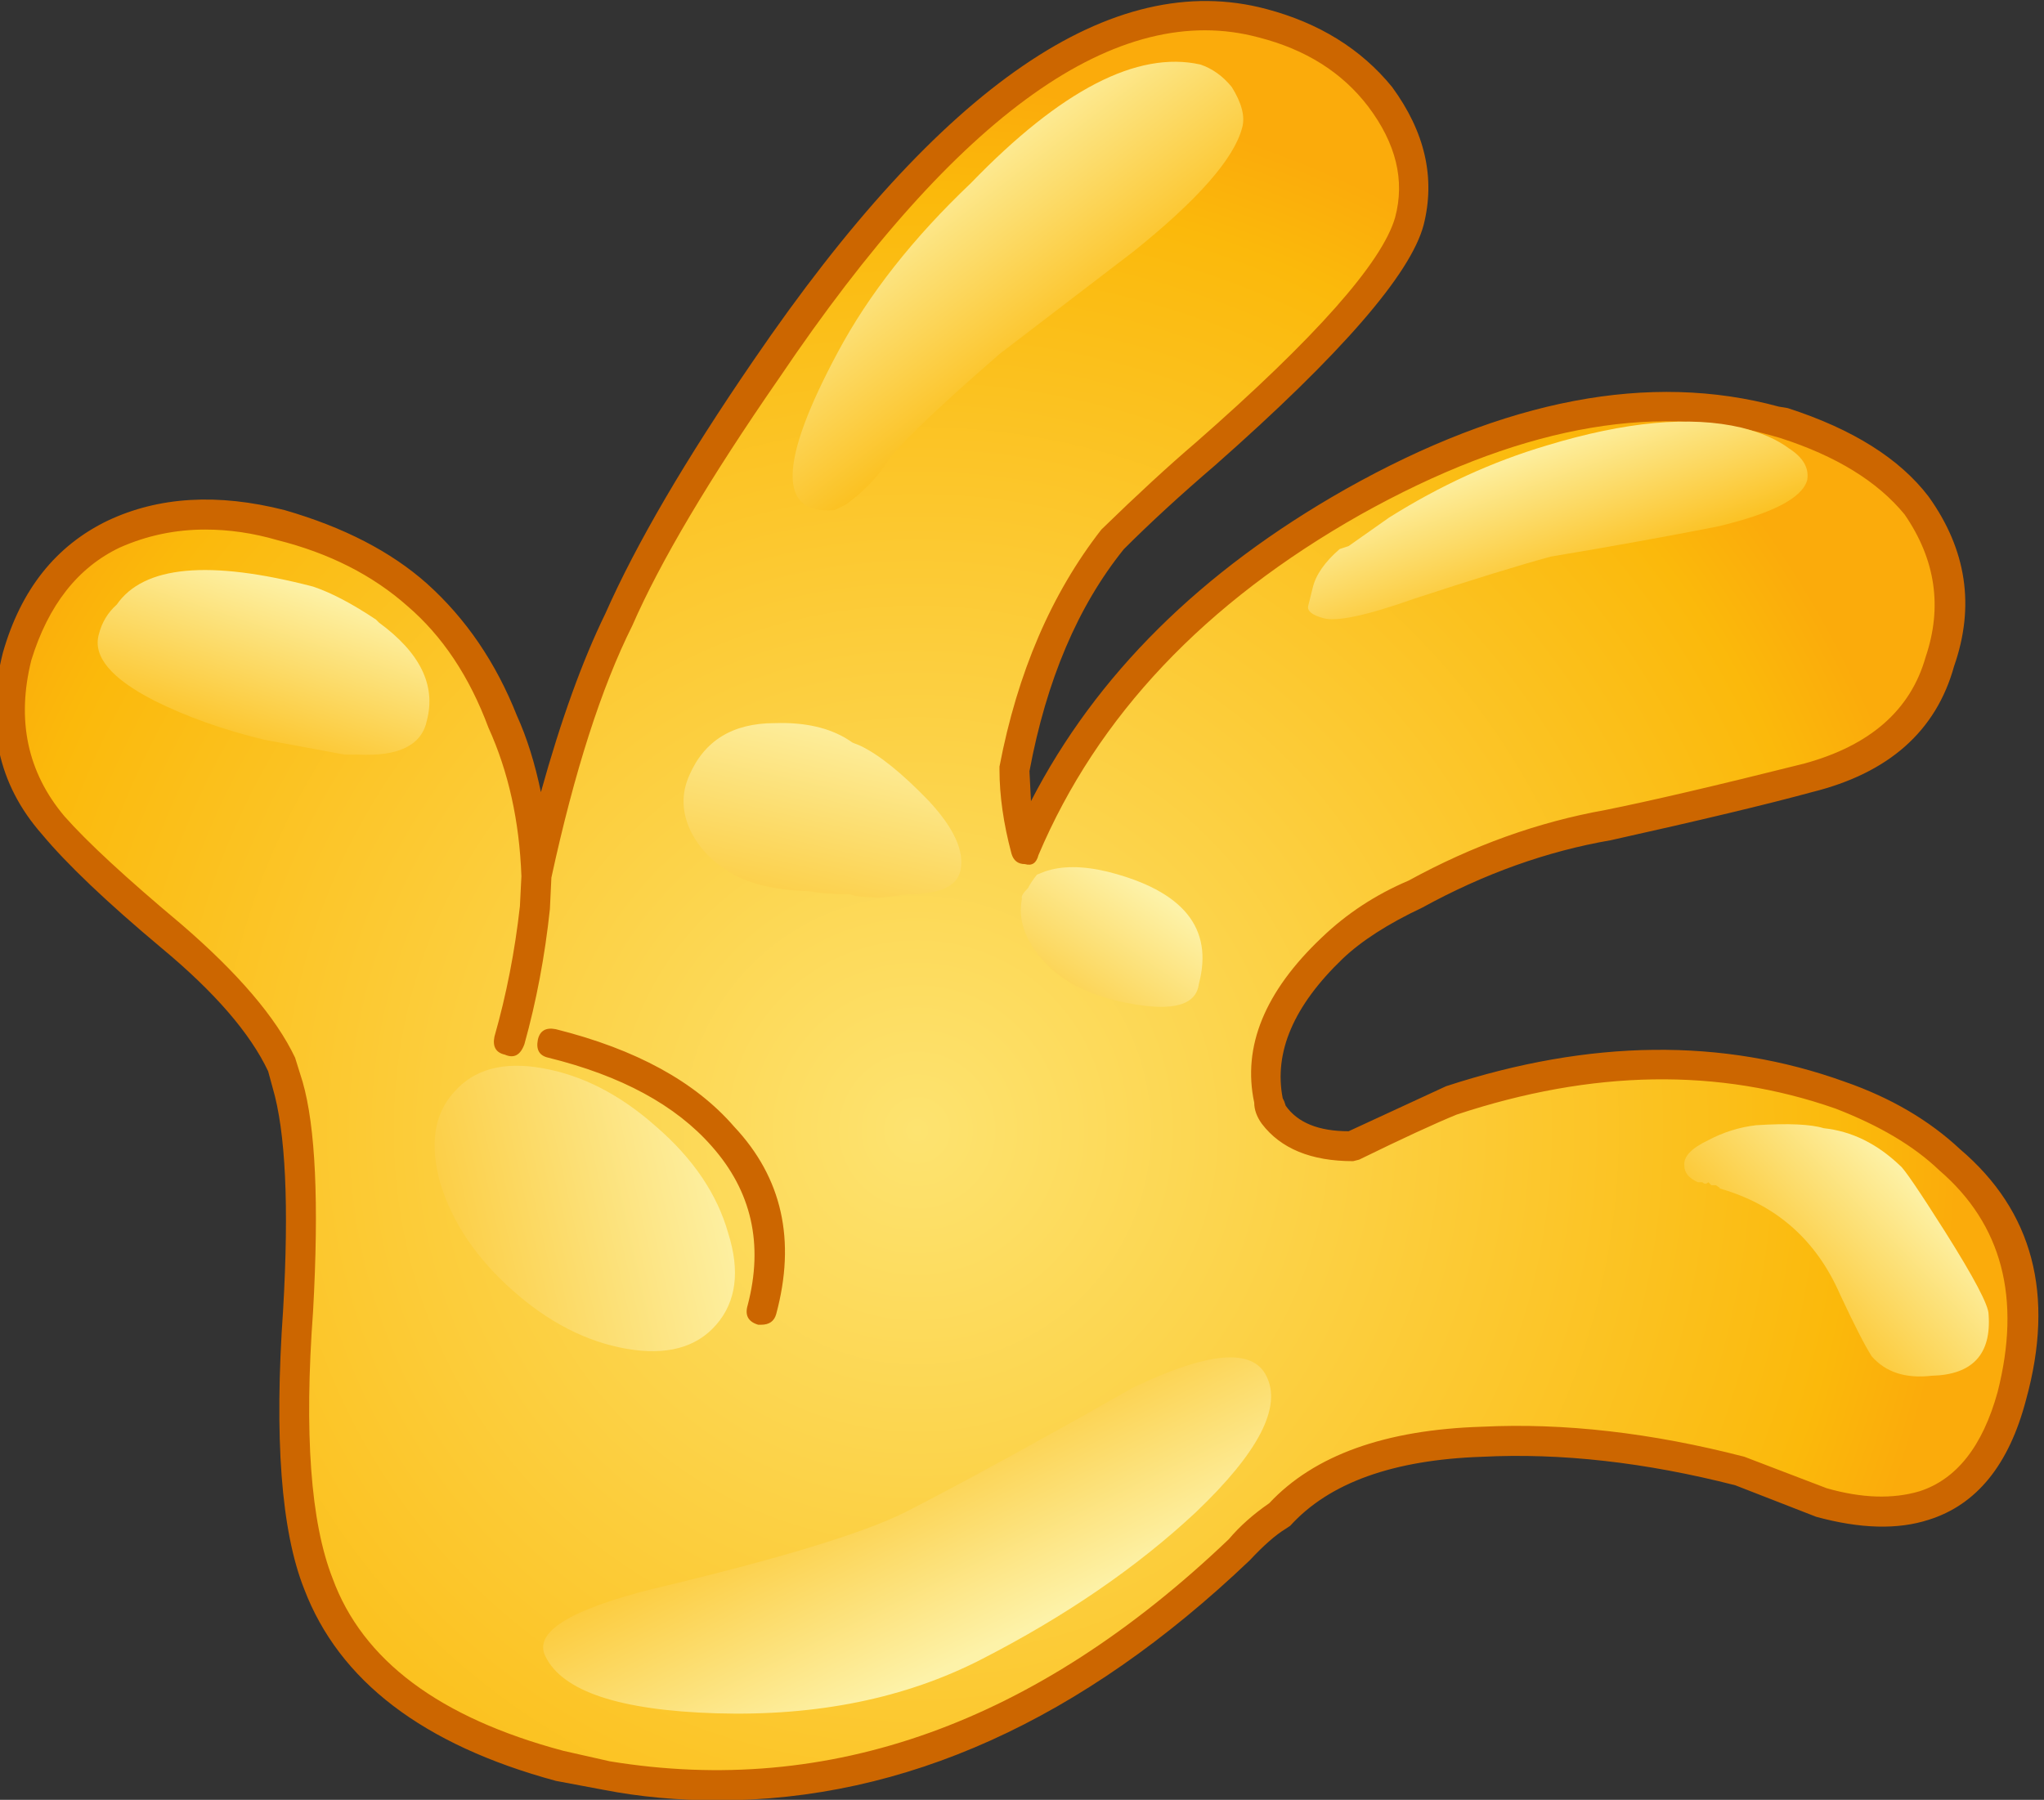 <?xml version="1.0" encoding="iso-8859-1"?>
<!-- Generator: Adobe Illustrator 18.1.1, SVG Export Plug-In . SVG Version: 6.00 Build 0)  -->
<svg version="1.1" xmlns="http://www.w3.org/2000/svg" xmlns:xlink="http://www.w3.org/1999/xlink" x="0px" y="0px"
	 viewBox="0 0 99.415 87.558" style="enable-background:new 0 0 99.415 87.558;" xml:space="preserve">
<rect x="0" y="0" width="99.415" height="87.558" fill="#333333" stroke="none"/>
<g id="Layer_13">
	<g transform="matrix( 1, 0, 0, 1, 747.05,139) ">
		<g transform="matrix( 1.458, 0, 0, 1.459, -1477.45,33.65) ">
			<g>
				<g id="handdsssSymbol_2_0_Layer0_0_MEMBER_0_FILL">
					
						<radialGradient id="SVGID_1_" cx="172.958" cy="-123.518" r="23.837" gradientTransform="matrix(1.458 0 0 1.46 279.384 99.685)" gradientUnits="userSpaceOnUse">
						<stop  offset="0" style="stop-color:#FDE370"/>
						<stop  offset="0.898" style="stop-color:#FBB90B"/>
						<stop  offset="1" style="stop-color:#FBAB0B"/>
					</radialGradient>
					<path style="fill:url(#SVGID_1_);" d="M546.999-115.084c-0.967-1.201-2.283-2.034-3.949-2.501
						c-4.899-1.301-10.415,2.551-16.547,11.556c-2.233,3.268-3.866,6.053-4.899,8.354c-1.067,2.234-1.983,5.086-2.75,8.554
						c-0.067-1.901-0.45-3.618-1.15-5.153c-0.667-1.768-1.616-3.168-2.85-4.202c-1.133-1.067-2.633-1.851-4.499-2.351
						c-2.1-0.534-3.966-0.434-5.599,0.3c-1.566,0.734-2.633,2.101-3.2,4.102c-0.533,2.134-0.133,4.002,1.2,5.603
						c0.6,0.767,1.9,2.001,3.899,3.702c1.9,1.601,3.133,3.018,3.699,4.252l0.2,0.65c0.433,1.501,0.55,4.035,0.35,7.604
						c-0.3,4.135-0.067,7.153,0.7,9.054c1.066,2.901,3.733,4.936,7.999,6.103c0.533,0.133,1.066,0.233,1.6,0.3
						c7.466,1.301,14.498-1.201,21.097-7.504c0.467-0.534,0.9-0.917,1.3-1.151c1.4-1.534,3.666-2.351,6.799-2.451
						c2.633-0.133,5.499,0.2,8.599,1l2.7,1.051c1.3,0.333,2.45,0.367,3.45,0.1c1.433-0.5,2.4-1.718,2.899-3.652
						c0.9-3.302,0.217-5.936-2.05-7.904c-0.9-0.867-2.116-1.584-3.649-2.151c-3.933-1.401-8.249-1.351-12.948,0.15l-3.3,1.551
						c-1.266,0-2.133-0.333-2.6-1c-0.133-0.167-0.2-0.333-0.2-0.5c-0.367-1.734,0.333-3.435,2.1-5.102
						c0.833-0.7,1.75-1.301,2.75-1.801c2.1-1.167,4.249-1.934,6.449-2.301c1.9-0.367,4.133-0.9,6.699-1.601
						c2.333-0.6,3.799-1.884,4.399-3.852c0.6-1.901,0.333-3.618-0.8-5.153c-0.933-1.201-2.4-2.134-4.399-2.801l-0.35-0.1
						c-4.133-1.101-8.815-0.2-14.048,2.701c-5.299,3.068-8.949,6.937-10.948,11.606c-0.233-0.934-0.367-1.818-0.4-2.651
						c0.6-3.102,1.716-5.669,3.349-7.704c0.667-0.7,1.683-1.651,3.05-2.851c4.133-3.568,6.399-6.153,6.799-7.754
						C548.349-112.382,548.032-113.75,546.999-115.084z"/>
				</g>
			</g>
		</g>
		<g transform="matrix( 1.458, 0, 0, 1.459, -1477.45,33.65) ">
			<g>
				<g id="handdsssSymbol_2_0_Layer0_0_MEMBER_1_FILL">
					<path style="fill:#CC6600;" d="M547.399-115.434c-1.033-1.267-2.433-2.134-4.199-2.601
						c-5.133-1.367-10.832,2.535-17.097,11.706c-2.266,3.302-3.916,6.12-4.949,8.454c-0.766,1.567-1.483,3.552-2.15,5.953
						c-0.2-0.967-0.467-1.818-0.8-2.551c-0.7-1.768-1.7-3.235-3-4.402c-1.2-1.067-2.783-1.884-4.749-2.451
						c-2.233-0.567-4.199-0.45-5.899,0.35c-1.733,0.834-2.9,2.301-3.499,4.402c-0.6,2.368-0.167,4.385,1.3,6.053
						c0.833,1,2.166,2.268,3.999,3.802c1.766,1.467,2.95,2.835,3.549,4.102l0.15,0.55c0.433,1.467,0.55,3.935,0.35,7.404
						c-0.3,4.269-0.067,7.37,0.7,9.305c1.167,3.068,3.966,5.203,8.399,6.403l1.6,0.3c1.2,0.233,2.466,0.35,3.799,0.35
						c6.232,0,12.148-2.668,17.747-8.004c0.467-0.5,0.867-0.85,1.2-1.051l0.15-0.1c1.3-1.434,3.433-2.201,6.399-2.301
						c2.633-0.133,5.449,0.183,8.449,0.95l2.7,1.051c1.466,0.4,2.716,0.434,3.749,0.1c1.6-0.5,2.683-1.834,3.25-4.002
						c0.967-3.502,0.233-6.286-2.2-8.354c-1.033-0.967-2.316-1.718-3.849-2.251c-4.066-1.467-8.499-1.417-13.298,0.15l-3.25,1.501
						c-1,0-1.7-0.283-2.1-0.85l-0.05-0.15l-0.05-0.1c-0.3-1.534,0.367-3.085,2-4.652c0.633-0.6,1.516-1.167,2.65-1.701
						c2.066-1.134,4.166-1.884,6.299-2.251c3-0.667,5.233-1.201,6.699-1.601c2.566-0.634,4.149-2.034,4.749-4.202
						c0.7-2.001,0.417-3.885-0.85-5.653c-0.966-1.267-2.533-2.251-4.699-2.951l-0.3-0.05c-4.299-1.167-9.115-0.25-14.448,2.751
						c-4.833,2.735-8.332,6.203-10.498,10.405l-0.05-1c0.567-3.035,1.616-5.503,3.149-7.404c0.867-0.867,1.883-1.801,3.05-2.801
						c4.199-3.702,6.516-6.37,6.949-8.004C548.849-112.399,548.499-113.933,547.399-115.434 M514.554-98.125
						c1.167,1,2.066,2.351,2.7,4.052c0.667,1.467,1.033,3.118,1.1,4.952l-0.05,1c-0.167,1.501-0.45,2.951-0.85,4.352
						c-0.067,0.333,0.05,0.534,0.35,0.6c0.3,0.133,0.517,0.017,0.65-0.35c0.4-1.434,0.683-2.935,0.85-4.502l0.05-1.051
						c0.767-3.535,1.666-6.336,2.7-8.404c0.933-2.134,2.566-4.886,4.899-8.254c5.966-8.838,11.298-12.623,15.998-11.356
						c1.566,0.4,2.783,1.167,3.649,2.301c0.933,1.234,1.233,2.468,0.9,3.702c-0.433,1.501-2.65,4.002-6.649,7.504
						c-0.9,0.767-1.95,1.734-3.15,2.901c-1.666,2.134-2.8,4.769-3.399,7.904v0.1c0,0.867,0.133,1.801,0.4,2.801
						c0.067,0.233,0.217,0.35,0.45,0.35c0.233,0.067,0.383-0.033,0.45-0.3c1.966-4.636,5.549-8.421,10.748-11.356
						c5.133-2.868,9.682-3.752,13.648-2.651l0.35,0.1c1.866,0.6,3.249,1.451,4.149,2.551c1.033,1.501,1.266,3.085,0.7,4.752
						c-0.5,1.768-1.85,2.951-4.049,3.552c-2.933,0.734-5.149,1.251-6.649,1.551c-2.233,0.4-4.416,1.184-6.549,2.351
						c-1.1,0.467-2.066,1.101-2.9,1.901c-1.9,1.801-2.65,3.635-2.25,5.503c0,0.233,0.083,0.467,0.25,0.7
						c0.633,0.834,1.65,1.251,3.049,1.251l0.2-0.05c1.433-0.7,2.516-1.201,3.25-1.501c4.533-1.501,8.749-1.567,12.648-0.2
						c1.467,0.567,2.616,1.251,3.45,2.051c2.1,1.801,2.749,4.269,1.95,7.404c-0.5,1.801-1.366,2.901-2.6,3.302
						c-0.9,0.267-1.933,0.233-3.099-0.1l-2.75-1.051c-3.1-0.8-6.016-1.134-8.749-1c-3.233,0.1-5.599,0.95-7.099,2.551
						c-0.533,0.367-0.983,0.767-1.35,1.201c-6.432,6.136-13.315,8.604-20.647,7.404l-1.55-0.35
						c-4.133-1.101-6.699-3.018-7.699-5.753c-0.733-1.868-0.95-4.836-0.65-8.904c0.2-3.602,0.083-6.153-0.35-7.654l-0.25-0.8
						c-0.633-1.334-1.9-2.818-3.799-4.452c-1.833-1.534-3.133-2.735-3.899-3.602c-1.233-1.467-1.6-3.202-1.1-5.203
						c0.566-1.834,1.55-3.085,2.949-3.752c0.9-0.4,1.85-0.6,2.85-0.6c0.8,0,1.6,0.117,2.4,0.35
						C511.938-99.893,513.388-99.159,514.554-98.125 M519.503-84.018c-0.333-0.067-0.533,0.05-0.6,0.35
						c-0.067,0.333,0.05,0.534,0.35,0.6c2.433,0.6,4.249,1.584,5.449,2.951c1.333,1.501,1.733,3.268,1.2,5.303
						c-0.1,0.333,0.017,0.55,0.35,0.65h0.1c0.267,0,0.433-0.117,0.5-0.35c0.667-2.468,0.2-4.552-1.4-6.253
						C524.153-82.268,522.17-83.351,519.503-84.018z"/>
				</g>
			</g>
		</g>
		<g transform="matrix( 1.458, 0, 0, 1.459, -1477.45,33.65) ">
			<g>
				<g id="handdsssSymbol_2_0_Layer0_0_MEMBER_2_FILL">
					
						<linearGradient id="SVGID_2_" gradientUnits="userSpaceOnUse" x1="888.141" y1="-7.635" x2="884.341" y2="-11.285" gradientTransform="matrix(1.458 0 0 -1.46 -730.212 -90.308)">
						<stop  offset="0" style="stop-color:#FDF2A8"/>
						<stop  offset="1" style="stop-color:#FBB90B"/>
					</linearGradient>
					<path style="fill:url(#SVGID_2_);" d="M557.148-79.466c0,0.233,0.15,0.417,0.45,0.55h0.15c0.067,0.067,0.133,0.067,0.2,0
						l0.1,0.1h0.15l0.15,0.1h-0.05c1.9,0.534,3.25,1.717,4.049,3.552c0.467,1,0.817,1.684,1.05,2.051c0.467,0.534,1.133,0.75,2,0.65
						c1.366-0.033,2-0.717,1.9-2.051c0-0.3-0.483-1.217-1.45-2.751c-0.867-1.367-1.367-2.101-1.5-2.201
						c-0.767-0.734-1.616-1.151-2.55-1.251c-0.433-0.133-1.183-0.167-2.25-0.1c-0.567,0.067-1.1,0.233-1.6,0.5
						C557.381-80.05,557.114-79.766,557.148-79.466z"/>
				</g>
			</g>
		</g>
		<g transform="matrix( 1.458, 0, 0, 1.459, -1477.45,33.65) ">
			<g>
				<g id="handdsssSymbol_2_0_Layer0_0_MEMBER_3_FILL">
					
						<linearGradient id="SVGID_3_" gradientUnits="userSpaceOnUse" x1="863.759" y1="3.092" x2="862.033" y2="-4.308" gradientTransform="matrix(1.458 0 0 -1.46 -730.212 -90.308)">
						<stop  offset="0" style="stop-color:#FDF2A8"/>
						<stop  offset="1" style="stop-color:#FBB90B"/>
					</linearGradient>
					<path style="fill:url(#SVGID_3_);" d="M531.951-91.622c-0.9-0.934-1.666-1.551-2.3-1.851l-0.25-0.1l-0.15-0.1
						c-0.633-0.4-1.45-0.584-2.45-0.55c-1.4,0-2.35,0.584-2.85,1.751c-0.267,0.6-0.25,1.217,0.05,1.851
						c0.267,0.534,0.667,0.967,1.2,1.301c0.633,0.434,1.55,0.667,2.75,0.7c0.333,0.067,0.783,0.1,1.35,0.1
						c0.167,0.067,0.417,0.1,0.75,0.1c0.133,0.033,0.533,0,1.2-0.1c1.066,0,1.65-0.267,1.75-0.8
						C533.135-89.955,532.785-90.722,531.951-91.622z"/>
				</g>
			</g>
		</g>
		<g transform="matrix( 1.458, 0, 0, 1.459, -1477.45,33.65) ">
			<g>
				<g id="handdsssSymbol_2_0_Layer0_0_MEMBER_4_FILL">
					
						<linearGradient id="SVGID_4_" gradientUnits="userSpaceOnUse" x1="851.045" y1="5.987" x2="849.495" y2="1.337" gradientTransform="matrix(1.458 0 0 -1.46 -730.212 -90.308)">
						<stop  offset="0" style="stop-color:#FDF2A8"/>
						<stop  offset="1" style="stop-color:#FBB90B"/>
					</linearGradient>
					<path style="fill:url(#SVGID_4_);" d="M513.604-97.575l-0.1-0.1c-0.8-0.534-1.5-0.9-2.1-1.101c-3.466-0.9-5.649-0.7-6.549,0.6
						c-0.3,0.267-0.5,0.6-0.6,1c-0.2,0.734,0.417,1.467,1.85,2.201c1.066,0.534,2.283,0.967,3.649,1.301l2.7,0.5h0.45
						c1.367,0.067,2.133-0.317,2.3-1.151C515.504-95.491,514.971-96.574,513.604-97.575z"/>
				</g>
			</g>
		</g>
		<g transform="matrix( 1.458, 0, 0, 1.459, -1477.45,33.65) ">
			<g>
				<g id="handdsssSymbol_2_0_Layer0_0_MEMBER_5_FILL">
					
						<linearGradient id="SVGID_5_" gradientUnits="userSpaceOnUse" x1="870.558" y1="-1.015" x2="867.508" y2="-5.54" gradientTransform="matrix(1.458 0 0 -1.46 -730.212 -90.308)">
						<stop  offset="0" style="stop-color:#FDF2A8"/>
						<stop  offset="1" style="stop-color:#FBB90B"/>
					</linearGradient>
					<path style="fill:url(#SVGID_5_);" d="M535.701-86.37c0.567,0.667,1.4,1.134,2.5,1.401c1.733,0.4,2.65,0.217,2.75-0.55
						c0.5-1.868-0.517-3.118-3.049-3.752c-0.833-0.2-1.533-0.2-2.1,0l-0.25,0.1c-0.133,0.167-0.233,0.317-0.3,0.45
						c-0.167,0.167-0.233,0.283-0.2,0.35C534.918-87.703,535.134-87.037,535.701-86.37z"/>
				</g>
			</g>
		</g>
		<g transform="matrix( 1.458, 0, 0, 1.459, -1477.45,33.65) ">
			<g>
				<g id="handdsssSymbol_2_0_Layer0_0_MEMBER_6_FILL">
					
						<linearGradient id="SVGID_6_" gradientUnits="userSpaceOnUse" x1="865.331" y1="15.383" x2="869.006" y2="10.508" gradientTransform="matrix(1.458 0 0 -1.46 -730.212 -90.308)">
						<stop  offset="0" style="stop-color:#FDF2A8"/>
						<stop  offset="1" style="stop-color:#FBB90B"/>
					</linearGradient>
					<path style="fill:url(#SVGID_6_);" d="M542.05-115.434c-0.3-0.367-0.65-0.617-1.05-0.75c-2.1-0.467-4.649,0.85-7.649,3.952
						c-1.933,1.834-3.416,3.718-4.449,5.653c-1.966,3.668-2,5.419-0.1,5.253l0.4-0.2c0.533-0.4,0.95-0.817,1.25-1.251
						c0.3-0.534,1.583-1.784,3.849-3.752l4.449-3.402c2.166-1.734,3.383-3.118,3.649-4.152
						C542.5-114.45,542.383-114.9,542.05-115.434z"/>
				</g>
			</g>
		</g>
		<g transform="matrix( 1.458, 0, 0, 1.459, -1477.45,33.65) ">
			<g>
				<g id="handdsssSymbol_2_0_Layer0_0_MEMBER_7_FILL">
					
						<linearGradient id="SVGID_7_" gradientUnits="userSpaceOnUse" x1="879.131" y1="9.049" x2="880.481" y2="5.274" gradientTransform="matrix(1.458 0 0 -1.46 -730.212 -90.308)">
						<stop  offset="0" style="stop-color:#FDF2A8"/>
						<stop  offset="1" style="stop-color:#FBB90B"/>
					</linearGradient>
					<path style="fill:url(#SVGID_7_);" d="M561.247-102.327c0.067-0.4-0.133-0.75-0.6-1.051c-0.4-0.3-0.933-0.534-1.6-0.7
						c-1.7-0.4-3.866-0.2-6.499,0.6c-1.8,0.534-3.549,1.334-5.249,2.401l-1.35,0.95l-0.3,0.1c-0.5,0.434-0.8,0.867-0.9,1.301
						l-0.15,0.6c-0.033,0.167,0.133,0.3,0.5,0.4c0.433,0.133,1.45-0.083,3.05-0.65c1.933-0.634,3.449-1.101,4.549-1.401
						c2-0.333,3.849-0.667,5.549-1C560.081-101.21,561.08-101.727,561.247-102.327z"/>
				</g>
			</g>
		</g>
		<g transform="matrix( 1.458, 0, 0, 1.459, -1477.45,33.65) ">
			<g>
				<g id="handdsssSymbol_2_0_Layer0_0_MEMBER_8_FILL">
					
						<linearGradient id="SVGID_8_" gradientUnits="userSpaceOnUse" x1="866.577" y1="-18.644" x2="863.376" y2="-12.119" gradientTransform="matrix(1.458 0 0 -1.46 -730.212 -90.308)">
						<stop  offset="0" style="stop-color:#FDF2A8"/>
						<stop  offset="1" style="stop-color:#FBB90B"/>
					</linearGradient>
					<path style="fill:url(#SVGID_8_);" d="M531.152-67.911c-1.4,0.7-4.199,1.551-8.399,2.551c-2.8,0.7-3.999,1.451-3.599,2.251
						c0.567,1.167,2.466,1.801,5.699,1.901c3.366,0.1,6.316-0.5,8.849-1.801c2.8-1.434,5.183-3.068,7.149-4.902
						c2.1-2.001,2.883-3.518,2.35-4.552c-0.467-0.934-1.95-0.8-4.449,0.4C535.451-70.195,532.918-68.811,531.152-67.911z"/>
				</g>
			</g>
		</g>
		<g transform="matrix( 1.458, 0, 0, 1.459, -1477.45,33.65) ">
			<g>
				<g id="handdsssSymbol_2_0_Layer0_0_MEMBER_9_FILL">
					
						<linearGradient id="SVGID_9_" gradientUnits="userSpaceOnUse" x1="861.357" y1="-7.574" x2="850.632" y2="-9.974" gradientTransform="matrix(1.458 0 0 -1.46 -730.212 -90.308)">
						<stop  offset="0" style="stop-color:#FDF2A8"/>
						<stop  offset="1" style="stop-color:#FBB90B"/>
					</linearGradient>
					<path style="fill:url(#SVGID_9_);" d="M524.853-74.164c0.667-0.767,0.8-1.784,0.4-3.051c-0.367-1.301-1.167-2.485-2.4-3.552
						c-1.2-1.067-2.466-1.718-3.799-1.951c-1.3-0.233-2.283,0.033-2.95,0.8c-0.667,0.734-0.817,1.751-0.45,3.051
						c0.4,1.301,1.2,2.485,2.4,3.552c1.2,1.067,2.466,1.718,3.799,1.951S524.186-73.397,524.853-74.164z"/>
				</g>
			</g>
		</g>
	</g>
</g>
<g id="Layer_1">
</g>
</svg>
